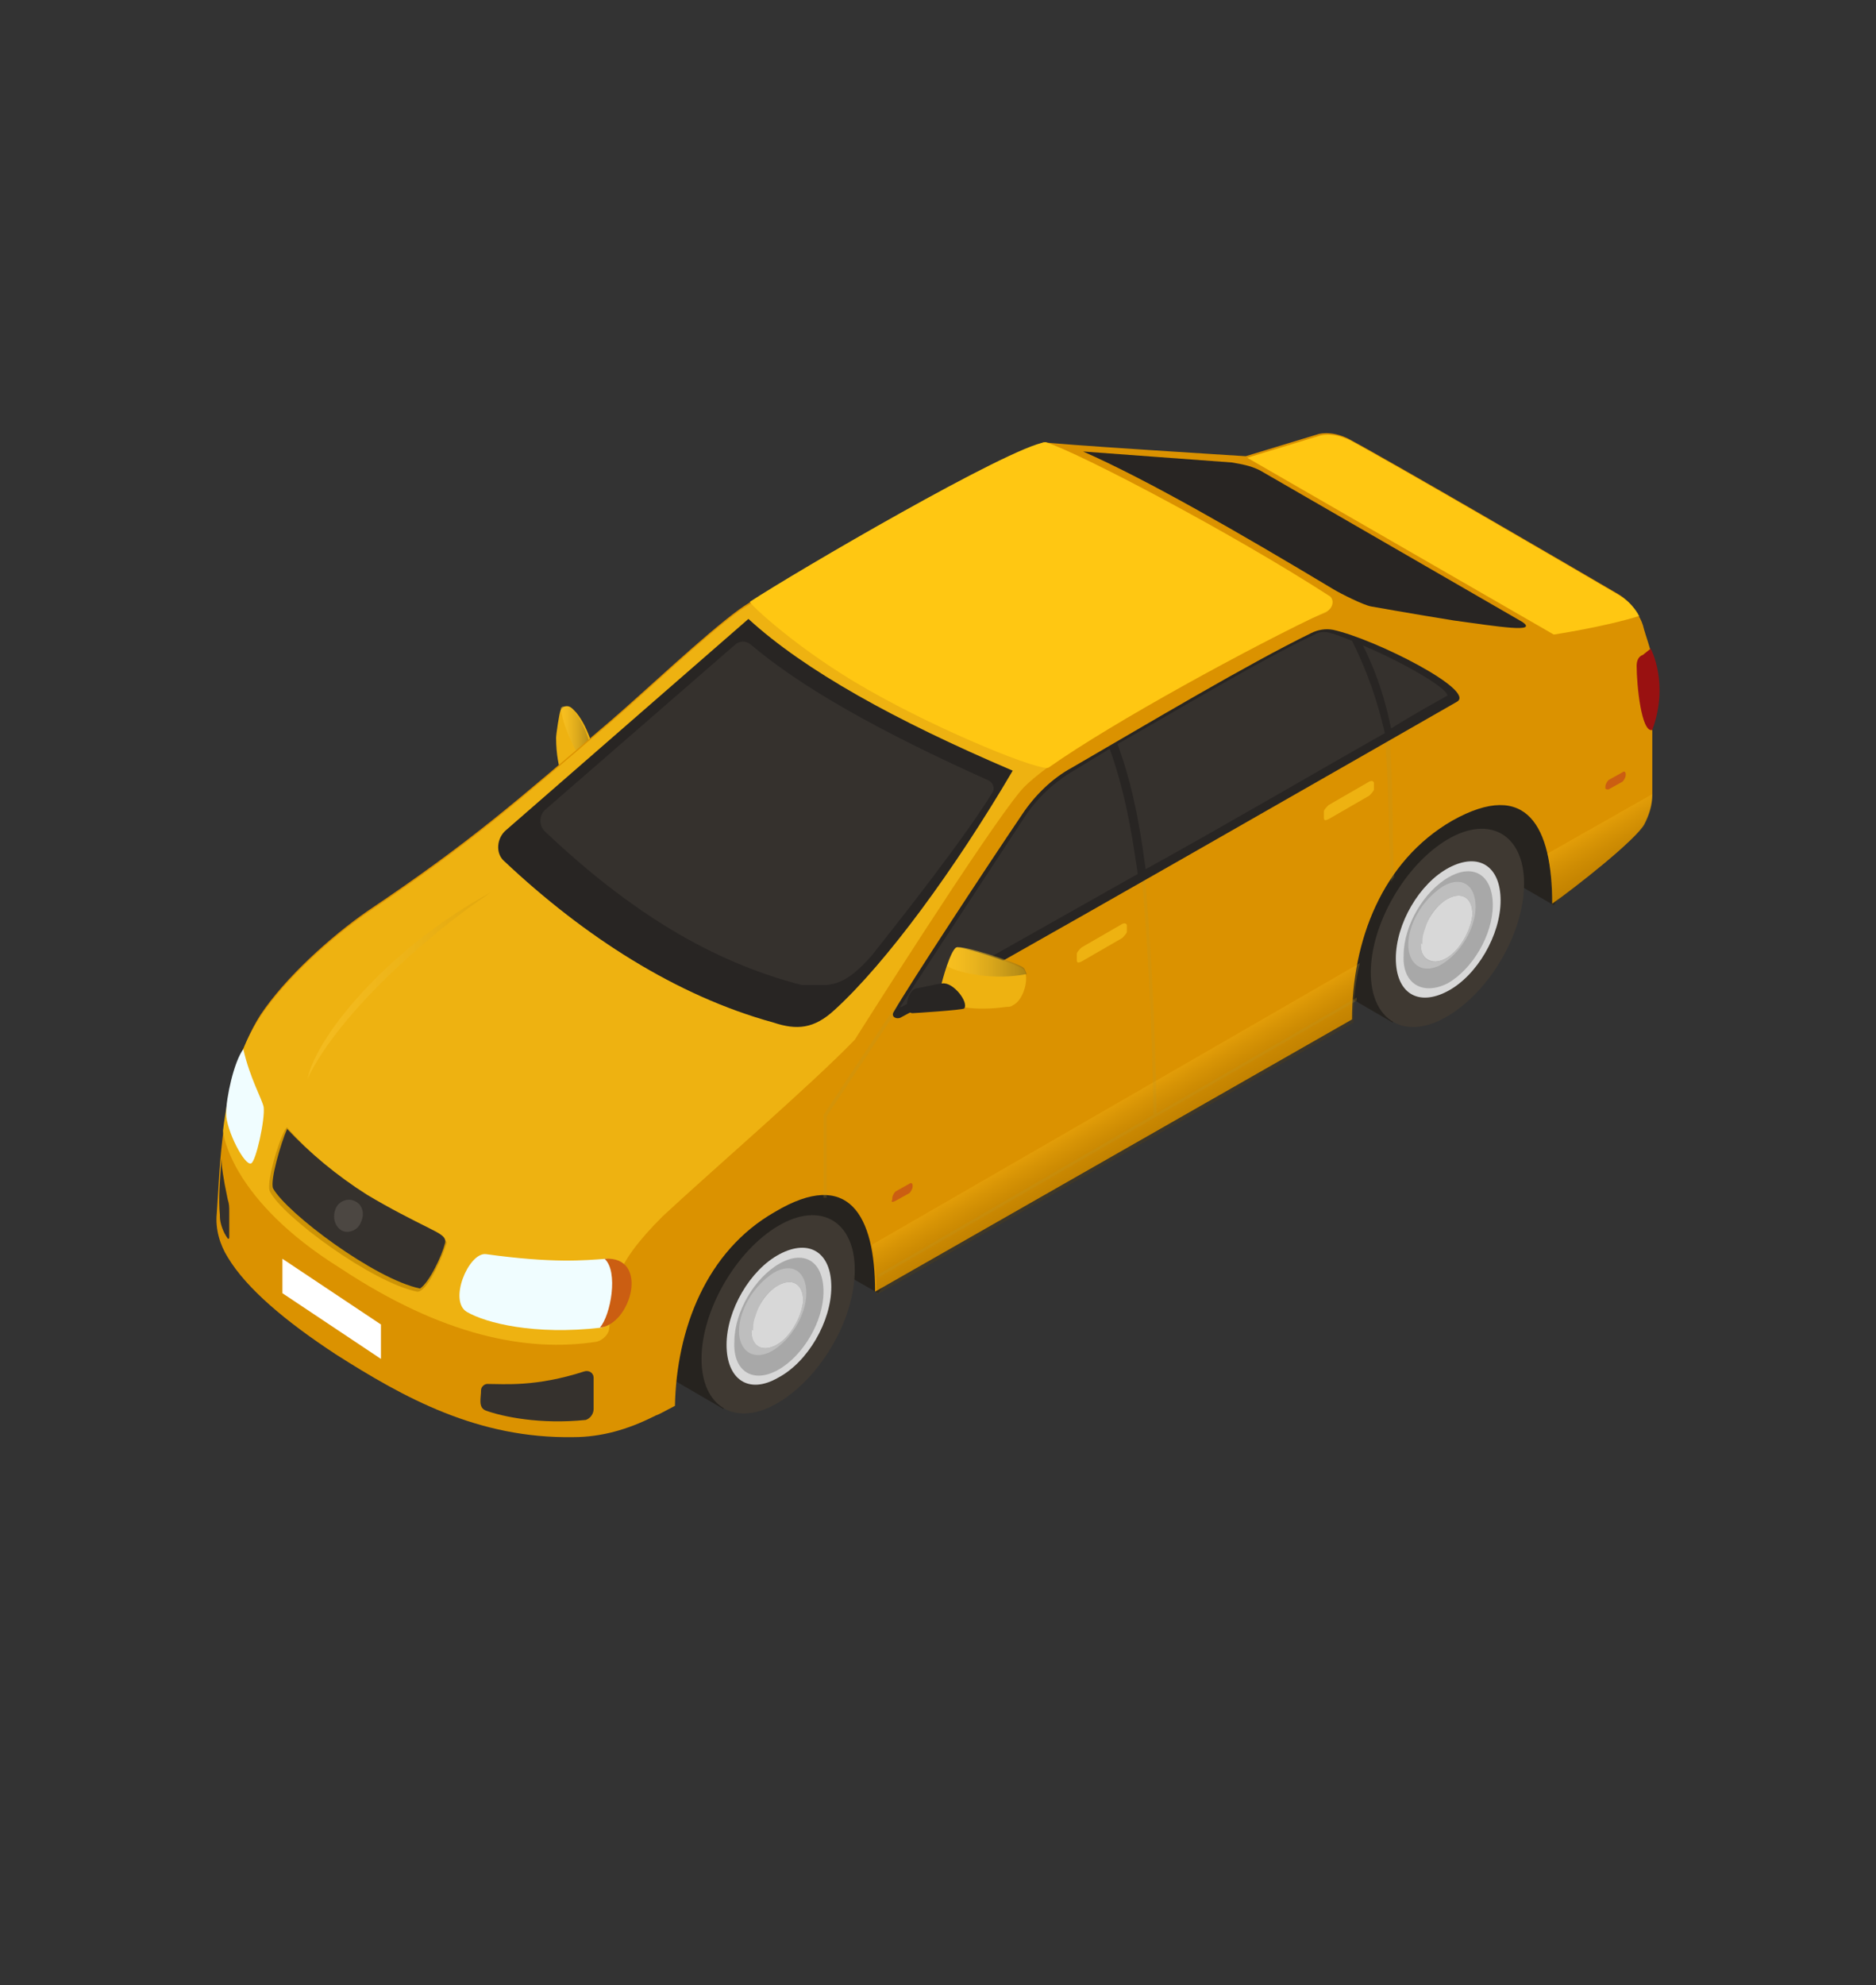 <?xml version="1.0" encoding="UTF-8"?> <svg xmlns="http://www.w3.org/2000/svg" width="260" height="275" viewBox="0 0 260 275" fill="none"><rect x="0" y="0" width="260" height="275" fill="#333333" stroke="none"/> <path d="M79.888 98.739C79.454 98.306 79.021 97.656 78.371 97.872C78.154 97.872 77.937 98.089 77.72 98.306C77.504 98.739 77.07 101.773 77.07 102.207C77.07 104.591 77.504 106.325 77.72 106.975C77.937 107.408 78.371 108.058 79.021 108.275C80.104 108.709 81.188 107.625 81.621 106.758C82.055 105.674 82.488 104.157 82.055 103.074C81.405 101.123 80.754 99.823 79.888 98.739Z" fill="#EEB211"></path> <path opacity="0.6" d="M77.721 98.089C77.938 97.873 77.938 97.873 78.155 97.873C78.805 97.656 79.455 98.306 79.672 98.74C80.538 99.823 81.189 101.123 81.622 102.641C82.056 103.724 81.839 105.241 81.189 106.325C81.406 106.542 78.155 101.99 77.721 98.089Z" fill="url(#paint0_linear)"></path> <path d="M91.374 161.806L121.715 179.144L128.65 168.741L124.966 161.156L114.563 154.004L91.374 161.806Z" fill="#26231F"></path> <path d="M207.972 100.04L218.591 107.192L218.808 107.842C220.759 112.176 220.542 117.161 217.941 121.279L215.34 125.396L184.999 107.842L207.972 100.04Z" fill="#26231F"></path> <path d="M101.126 166.14C104.16 164.406 106.761 164.189 108.711 165.49L115.43 169.391L100.259 195.181L93.541 191.28C91.59 190.196 90.507 187.812 90.507 184.561C90.507 177.626 95.274 169.608 101.126 166.14Z" fill="#26231F"></path> <path d="M97.226 188.246C97.226 194.965 101.994 197.782 107.845 194.315C113.697 190.847 118.465 182.828 118.465 175.893C118.465 169.175 113.697 166.357 107.845 169.825C101.994 173.292 97.226 181.528 97.226 188.246Z" fill="#3F3932"></path> <path d="M107.846 190.846C111.964 188.679 115.215 183.044 115.215 178.276C115.215 173.509 112.181 171.558 108.063 173.725C103.945 175.893 100.694 181.527 100.694 186.295C100.694 191.063 103.729 193.23 107.846 190.846Z" fill="#D8D8D8"></path> <path d="M107.846 189.763C111.313 187.813 114.131 183.045 114.131 178.927C114.131 174.809 111.53 173.076 108.063 175.026C104.595 176.977 101.778 181.744 101.778 185.862C101.561 189.98 104.378 191.714 107.846 189.763Z" fill="#A8A8A8"></path> <path d="M107.63 186.295C109.581 185.211 111.098 182.394 111.314 180.227C111.314 177.843 109.797 176.976 107.847 178.059C105.896 179.143 104.379 181.96 104.163 184.128C103.946 186.512 105.68 187.378 107.63 186.295Z" fill="#D8D8D8"></path> <path d="M103.729 180.01C104.596 178.493 105.896 177.193 107.197 176.326C109.798 174.809 111.748 176.109 111.748 179.143C111.748 182.177 109.581 185.645 106.98 187.162C104.596 188.462 102.646 187.379 102.429 184.778C102.429 184.561 102.429 184.561 102.429 184.345C102.429 183.044 102.862 181.527 103.729 180.01ZM104.163 184.345C104.163 186.512 105.68 187.379 107.63 186.295C109.581 185.212 111.098 182.394 111.315 180.227C111.315 177.843 109.797 176.976 107.847 178.06C106.763 178.71 105.897 179.577 105.246 180.877C105.03 181.31 104.813 181.961 104.596 182.611C104.379 183.261 104.379 183.694 104.379 184.345C104.163 184.128 104.163 184.345 104.163 184.345Z" fill="#BEBEBE"></path> <path d="M193.884 112.61C196.918 110.876 199.519 110.66 201.469 111.96L208.188 115.861L193.017 141.651L186.298 137.75C184.348 136.666 183.264 134.282 183.264 131.032C183.481 124.096 188.032 115.861 193.884 112.61Z" fill="#26231F"></path> <path d="M189.984 134.716C189.984 141.435 194.752 144.252 200.603 140.785C206.455 137.317 211.223 129.298 211.223 122.363C211.223 115.645 206.455 112.827 200.603 116.295C194.752 119.763 189.984 127.998 189.984 134.716Z" fill="#3F3932"></path> <path d="M200.604 137.317C204.722 135.149 207.973 129.515 207.973 124.747C207.973 119.979 204.939 118.028 200.821 120.195C196.703 122.363 193.452 127.998 193.452 132.766C193.452 137.533 196.486 139.484 200.604 137.317Z" fill="#D8D8D8"></path> <path d="M200.604 136.233C204.071 134.283 206.889 129.515 206.889 125.397C206.889 121.279 204.288 119.546 200.82 121.496C197.353 123.447 194.535 128.214 194.535 132.332C194.319 136.233 197.136 137.967 200.604 136.233Z" fill="#A8A8A8"></path> <path d="M200.388 132.765C202.338 131.682 203.856 128.864 204.072 126.697C204.072 124.313 202.555 123.446 200.605 124.53C198.654 125.613 197.137 128.431 196.92 130.598C196.704 132.765 198.437 133.849 200.388 132.765Z" fill="#D8D8D8"></path> <path d="M196.487 126.48C197.354 124.963 198.654 123.663 199.955 122.796C202.555 121.279 204.506 122.579 204.506 125.613C204.506 128.647 202.339 132.115 199.738 133.632C197.354 134.932 195.403 133.849 195.187 131.248C195.187 131.031 195.187 131.031 195.187 130.815C195.187 129.514 195.62 127.997 196.487 126.48ZM196.921 130.815C196.921 132.982 198.438 133.849 200.388 132.765C202.339 131.681 203.856 128.864 204.072 126.697C204.072 124.313 202.555 123.446 200.605 124.53C199.521 125.18 198.654 126.047 198.004 127.347C197.787 127.78 197.571 128.431 197.354 129.081C197.137 129.731 197.137 130.164 197.137 130.815C196.921 130.598 196.921 130.815 196.921 130.815Z" fill="#BEBEBE"></path> <path d="M36.11 140.567C39.578 135.366 45.863 129.731 50.847 126.263C65.368 116.511 71.436 111.093 84.656 99.823C89.207 95.922 97.66 87.903 102.427 84.436C104.378 82.918 132.769 66.014 144.689 61.246C144.689 61.463 172.646 63.197 172.646 63.197L182.615 60.163C182.615 60.163 184.349 59.512 186.95 60.813C193.018 64.064 217.941 78.584 224.226 82.268C225.31 82.918 226.177 83.785 226.827 84.869C227.26 85.519 227.477 85.953 227.694 86.603C228.127 88.337 228.994 90.287 228.994 91.804V110.009C228.994 111.526 228.561 112.826 227.911 114.127C226.827 116.294 217.941 123.229 215.124 125.18C215.124 114.56 211.656 107.842 201.254 113.693C191.501 119.328 187.383 130.381 187.383 141.217L121.282 178.927C121.282 168.308 117.598 161.806 107.412 167.874C97.876 173.292 93.758 184.128 93.542 194.748C89.858 196.698 91.808 195.615 90.508 196.265C87.04 197.999 83.356 199.082 79.455 199.082C66.235 199.299 56.049 193.664 46.513 187.596C39.578 183.045 34.16 178.494 31.559 174.159C30.475 172.425 29.825 170.258 30.042 168.091C30.475 162.456 30.475 149.453 36.11 140.567Z" fill="#DB9200"></path> <path opacity="0.2" d="M214.474 118.245C214.907 120.196 215.124 122.796 215.124 125.397C217.724 123.446 226.61 116.295 227.911 114.344C228.561 113.044 228.994 111.743 228.994 110.226V110.01L214.474 118.245ZM188.467 133.416C187.817 136.016 187.6 138.834 187.6 141.651L121.499 179.361C121.499 176.76 121.282 174.376 120.849 172.426L188.467 133.416Z" fill="url(#paint1_linear)"></path> <path d="M47.162 175.676C32.208 166.357 30.908 157.254 30.908 156.604C31.558 151.186 33.075 145.334 36.109 140.783C39.577 135.582 45.862 129.947 50.847 126.48C65.367 116.727 71.435 111.309 84.656 100.039C89.207 96.138 97.659 88.119 102.427 84.652C104.377 83.135 140.787 62.546 144.688 61.462C149.456 62.98 170.478 74.032 183.915 82.701C184.782 83.135 184.565 84.435 183.698 84.869C171.778 89.636 145.772 104.374 141.437 109.575C136.236 115.86 118.464 144.034 118.464 144.034C112.396 150.319 98.309 162.456 91.807 168.524C84.656 175.676 85.089 178.276 84.439 183.911C84.439 184.778 83.572 185.645 82.705 185.862C72.952 187.379 61.249 184.995 47.162 175.676Z" fill="#EEB211"></path> <path d="M144.907 61.247C149.675 62.764 170.697 73.817 184.134 82.486C185.001 82.919 184.784 84.219 183.917 84.653C173.731 89.421 154.226 100.04 145.34 106.325C144.473 106.975 130.82 101.557 120.2 95.489C110.664 90.071 103.729 83.569 103.946 83.352C110.231 79.235 139.922 61.897 144.907 61.247Z" fill="#FFC712"></path> <path opacity="0.2" d="M191.067 95.705C191.284 95.705 191.284 95.705 191.284 95.922C193.451 100.257 192.801 115.861 193.234 121.495C193.018 121.712 192.801 122.146 192.801 122.146C192.367 116.727 192.584 100.04 190.85 96.139C191.067 95.922 191.067 95.705 191.067 95.705Z" fill="#BC972A"></path> <path opacity="0.2" d="M114.131 154.437L124.75 138.399C124.967 138.399 124.967 138.616 125.184 138.616L114.564 154.654V165.923C114.347 165.923 114.347 165.923 114.131 165.923V154.437Z" fill="#BC972A"></path> <path opacity="0.2" d="M158.125 120.412C158.342 120.412 158.342 120.195 158.559 120.195C159.426 129.08 160.076 140.784 160.293 154.22L188.033 138.183C188.033 138.4 188.033 138.616 188.033 138.616L160.293 154.654L121.716 176.976C121.716 176.76 121.716 176.543 121.716 176.543L159.859 154.437C159.642 141 158.992 129.297 158.125 120.412Z" fill="#BC972A"></path> <path d="M107.195 141.651C93.758 137.966 80.971 129.731 69.918 119.328C68.618 118.244 68.835 116.077 70.135 114.994L103.727 85.736C111.529 92.888 124.099 99.823 140.354 106.758C132.335 120.412 122.799 133.415 115.647 139.917C112.83 142.517 110.446 142.734 107.195 141.651Z" fill="#282523"></path> <path d="M113.48 136.45C113.914 136.45 114.13 136.45 114.564 136.45C117.164 136.233 119.115 134.283 120.849 132.332C124.966 127.131 133.852 115.861 137.536 109.793C137.97 109.143 137.536 108.276 136.886 108.059C121.932 101.34 111.096 95.272 103.944 89.204C103.294 88.77 102.644 88.77 101.994 89.204L75.553 112.177C75.12 112.61 74.903 113.044 74.903 113.694C74.903 114.344 75.12 114.777 75.553 115.211C87.257 126.264 98.526 133.199 111.096 136.45C111.746 136.45 112.613 136.45 113.48 136.45Z" fill="#35312D"></path> <path d="M141.656 112.826C143.39 110.225 145.774 107.841 148.591 106.324C159.427 100.039 172.864 92.021 181.75 87.686C182.617 87.253 183.7 87.036 184.784 87.253C190.636 88.553 204.723 95.705 201.905 97.222C192.803 102.423 133.854 136.232 124.752 141C124.101 141.217 123.451 140.783 123.885 140.133C126.269 136.016 136.671 120.195 141.656 112.826Z" fill="#282523"></path> <path d="M188.9 89.421C194.102 91.588 200.604 95.272 200.604 96.356C199.086 97.223 196.269 98.74 192.801 100.907C192.368 98.957 191.501 94.622 188.9 89.421Z" fill="#35312D"></path> <path d="M191.936 101.557C183.483 106.325 170.913 113.694 158.777 120.412C158.343 117.378 157.477 110.009 154.876 103.074C164.412 97.656 174.814 91.371 182.183 87.903C182.833 87.47 183.7 87.47 184.35 87.687C185.217 87.903 186.301 88.337 187.384 88.77C190.419 94.839 191.502 99.823 191.936 101.557Z" fill="#35312D"></path> <path d="M142.089 113.044C143.823 110.443 146.207 108.276 148.808 106.759L153.792 103.725C156.393 110.876 157.26 118.462 157.693 121.063C142.739 129.515 128.869 137.317 124.968 139.484H124.751C127.569 135.15 137.538 119.979 142.089 113.044Z" fill="#35312D"></path> <path d="M61.9 172.209C61.25 174.376 59.083 179.144 57.782 178.927C51.497 177.627 39.144 168.524 37.41 165.057C36.76 163.756 39.144 156.388 39.794 156.171C42.612 159.422 46.513 162.89 50.847 165.707C56.482 168.958 62.117 171.342 61.9 172.209Z" fill="#CD9305"></path> <path d="M50.846 165.491C54.097 167.441 57.131 168.958 59.298 170.042C61.032 170.909 61.899 171.342 61.682 172.209C61.249 173.943 59.515 177.627 58.215 178.494C51.929 177.194 39.793 168.091 37.843 164.624C37.409 163.54 38.926 158.339 39.793 156.388C42.827 159.639 46.728 162.89 50.846 165.491Z" fill="#35312D"></path> <path d="M101.777 143.602C94.626 154.004 80.972 161.373 69.702 165.491C80.538 161.373 93.759 151.837 101.777 143.602Z" fill="#EEB211"></path> <g opacity="0.6"> <path opacity="0.6" d="M67.967 123.663C59.515 129.297 46.945 140.35 42.61 149.453C44.127 142.734 54.963 130.598 67.967 123.663Z" fill="url(#paint2_linear)"></path> </g> <path d="M149.889 133.198L155.524 129.947C155.74 129.731 156.174 129.297 156.174 129.081V128.214C156.174 127.997 155.957 127.78 155.524 127.997L149.889 131.248C149.672 131.465 149.239 131.898 149.239 132.115V132.982C149.239 133.415 149.455 133.415 149.889 133.198Z" fill="#EEB211"></path> <path d="M184.131 113.476L189.766 110.225C189.983 110.009 190.416 109.575 190.416 109.358V108.492C190.416 108.275 190.199 108.058 189.766 108.275L184.131 111.526C183.914 111.742 183.481 112.176 183.481 112.393V113.26C183.481 113.693 183.698 113.693 184.131 113.476Z" fill="#EEB211"></path> <path d="M141.87 134.282C142.737 135.366 141.87 138.617 140.353 139.267C140.137 139.483 139.703 139.483 139.486 139.483C136.452 139.917 132.118 139.917 130.601 138.183C130.167 137.75 130.167 137.316 130.384 136.666C130.601 135.799 131.684 131.681 132.551 131.248C133.201 131.031 141.22 133.632 141.87 134.282Z" fill="#EEB211"></path> <path opacity="0.6" d="M131.252 133.848C131.685 132.765 132.119 131.464 132.552 131.248C133.202 130.814 141.221 133.415 141.871 134.065C142.088 134.282 142.088 134.499 142.305 134.932C137.97 135.799 133.202 134.932 131.252 133.848Z" fill="url(#paint3_linear)"></path> <path d="M127.134 136.883C127.35 136.883 130.168 136.232 130.601 136.232C132.118 136.016 134.286 138.833 133.635 139.7C133.419 139.917 126.7 140.35 126.484 140.35C125.183 140.35 125.617 137.099 127.134 136.883Z" fill="#282523"></path> <path d="M222.927 109.359L224.877 108.276C225.094 108.059 225.311 107.625 225.311 107.409V107.192C225.311 106.975 225.094 106.759 224.877 106.975L222.927 108.059C222.71 108.276 222.493 108.709 222.493 108.926V109.143C222.493 109.359 222.71 109.359 222.927 109.359Z" fill="#CB5E12"></path> <path d="M124.098 166.357L126.049 165.274C126.266 165.057 126.482 164.623 126.482 164.407V164.19C126.482 163.973 126.266 163.757 126.049 163.973L124.098 165.057C123.882 165.274 123.665 165.707 123.665 165.924V166.141C123.448 166.574 123.665 166.574 124.098 166.357Z" fill="#CB5E12"></path> <path d="M228.777 89.853C228.777 89.853 231.378 94.621 228.994 101.123C227.477 101.557 226.827 94.838 226.827 92.237C226.827 91.587 227.043 90.937 227.694 90.72L228.777 89.853Z" fill="#991111"></path> <path d="M67.319 173.726C64.934 173.509 62.117 180.228 64.718 181.745C67.319 183.262 74.037 184.995 83.356 183.912C87.257 182.611 88.124 174.809 84.006 174.376C80.972 174.593 76.638 175.026 67.319 173.726Z" fill="#F0FDFF"></path> <path d="M83.788 174.376C90.073 173.943 87.472 183.479 83.138 183.912C84.654 182.178 85.738 176.11 83.788 174.376Z" fill="#CB5E12"></path> <path d="M36.54 153.354C36.757 155.088 35.457 160.939 34.807 161.156C33.94 161.589 31.339 156.605 31.339 154.221C31.339 152.053 32.423 147.069 33.723 145.335C34.59 149.236 36.324 152.27 36.54 153.354Z" fill="#F0FDFF"></path> <path d="M49.982 169.392C49.548 170.475 48.248 170.909 47.381 170.475C46.297 169.825 46.081 168.525 46.514 167.441C46.947 166.358 48.248 165.924 49.115 166.358C50.198 166.791 50.632 168.091 49.982 169.392Z" fill="#4C4742"></path> <path d="M39.143 174.376L52.797 183.478V188.246L39.143 179.144V174.376Z" fill="white"></path> <path d="M174.597 65.147L211.006 86.169C213.173 87.686 207.755 86.819 201.47 85.952C196.052 85.085 189.984 84.002 189.984 84.002C188.9 83.785 185.866 82.268 184.782 81.618C171.779 73.816 158.992 66.447 150.107 62.546L170.695 64.063C171.996 64.28 173.296 64.497 174.597 65.147Z" fill="#282523"></path> <path d="M215.34 87.903L172.862 63.414L182.831 60.38C182.831 60.38 184.565 59.729 187.166 61.03C193.234 64.281 218.157 78.801 224.442 82.485C225.526 83.136 226.393 84.002 227.043 85.086C227.043 85.086 227.043 85.303 227.26 85.303C222.492 86.82 215.34 87.903 215.34 87.903Z" fill="#FFC712"></path> <path d="M81.188 196.699C74.903 197.349 69.701 196.265 67.318 195.399C66.234 194.965 66.667 193.665 66.667 192.581C66.667 192.148 67.101 191.714 67.534 191.714C69.918 191.714 74.253 192.148 80.971 189.98C81.621 189.764 82.272 190.197 82.272 190.847V195.182C82.272 195.832 81.838 196.482 81.188 196.699Z" fill="#35312D"></path> <path d="M30.692 160.506C30.692 161.373 30.909 163.106 31.559 166.14C31.775 166.791 31.775 167.224 31.775 167.874C31.775 168.741 31.775 170.475 31.775 171.342C31.775 171.775 31.559 171.559 31.559 171.559C30.909 170.692 30.475 169.391 30.475 168.524V168.308C30.258 166.14 30.475 163.54 30.692 160.506Z" fill="#35312D"></path> <defs> <linearGradient id="paint0_linear" x1="82.021" y1="102.066" x2="77.756" y2="102.066" gradientUnits="userSpaceOnUse"> <stop stop-color="#846918"></stop> <stop offset="0.144" stop-color="#9E7D1C"></stop> <stop offset="0.41" stop-color="#C89D21"></stop> <stop offset="0.65" stop-color="#E6B526"></stop> <stop offset="0.855" stop-color="#F8C328"></stop> <stop offset="1" stop-color="#FFC829"></stop> </linearGradient> <linearGradient id="paint1_linear" x1="173.773" y1="141.843" x2="177.135" y2="147.668" gradientUnits="userSpaceOnUse"> <stop stop-color="#FFC829"></stop> <stop offset="0.244" stop-color="#CA9B1B"></stop> <stop offset="0.486" stop-color="#9D740F"></stop> <stop offset="0.7" stop-color="#7C5807"></stop> <stop offset="0.879" stop-color="#684702"></stop> <stop offset="1" stop-color="#614100"></stop> </linearGradient> <linearGradient id="paint2_linear" x1="68.034" y1="136.611" x2="42.636" y2="136.611" gradientUnits="userSpaceOnUse"> <stop stop-color="#CD9305"></stop> <stop offset="0.033" stop-color="#CF9608"></stop> <stop offset="0.426" stop-color="#E9B423"></stop> <stop offset="0.762" stop-color="#F9C633"></stop> <stop offset="1" stop-color="#FFCD39"></stop> </linearGradient> <linearGradient id="paint3_linear" x1="142.12" y1="133.359" x2="131.178" y2="133.359" gradientUnits="userSpaceOnUse"> <stop stop-color="#846918"></stop> <stop offset="0.144" stop-color="#9E7D1C"></stop> <stop offset="0.41" stop-color="#C89D21"></stop> <stop offset="0.65" stop-color="#E6B526"></stop> <stop offset="0.855" stop-color="#F8C328"></stop> <stop offset="1" stop-color="#FFC829"></stop> </linearGradient> </defs> </svg> 
